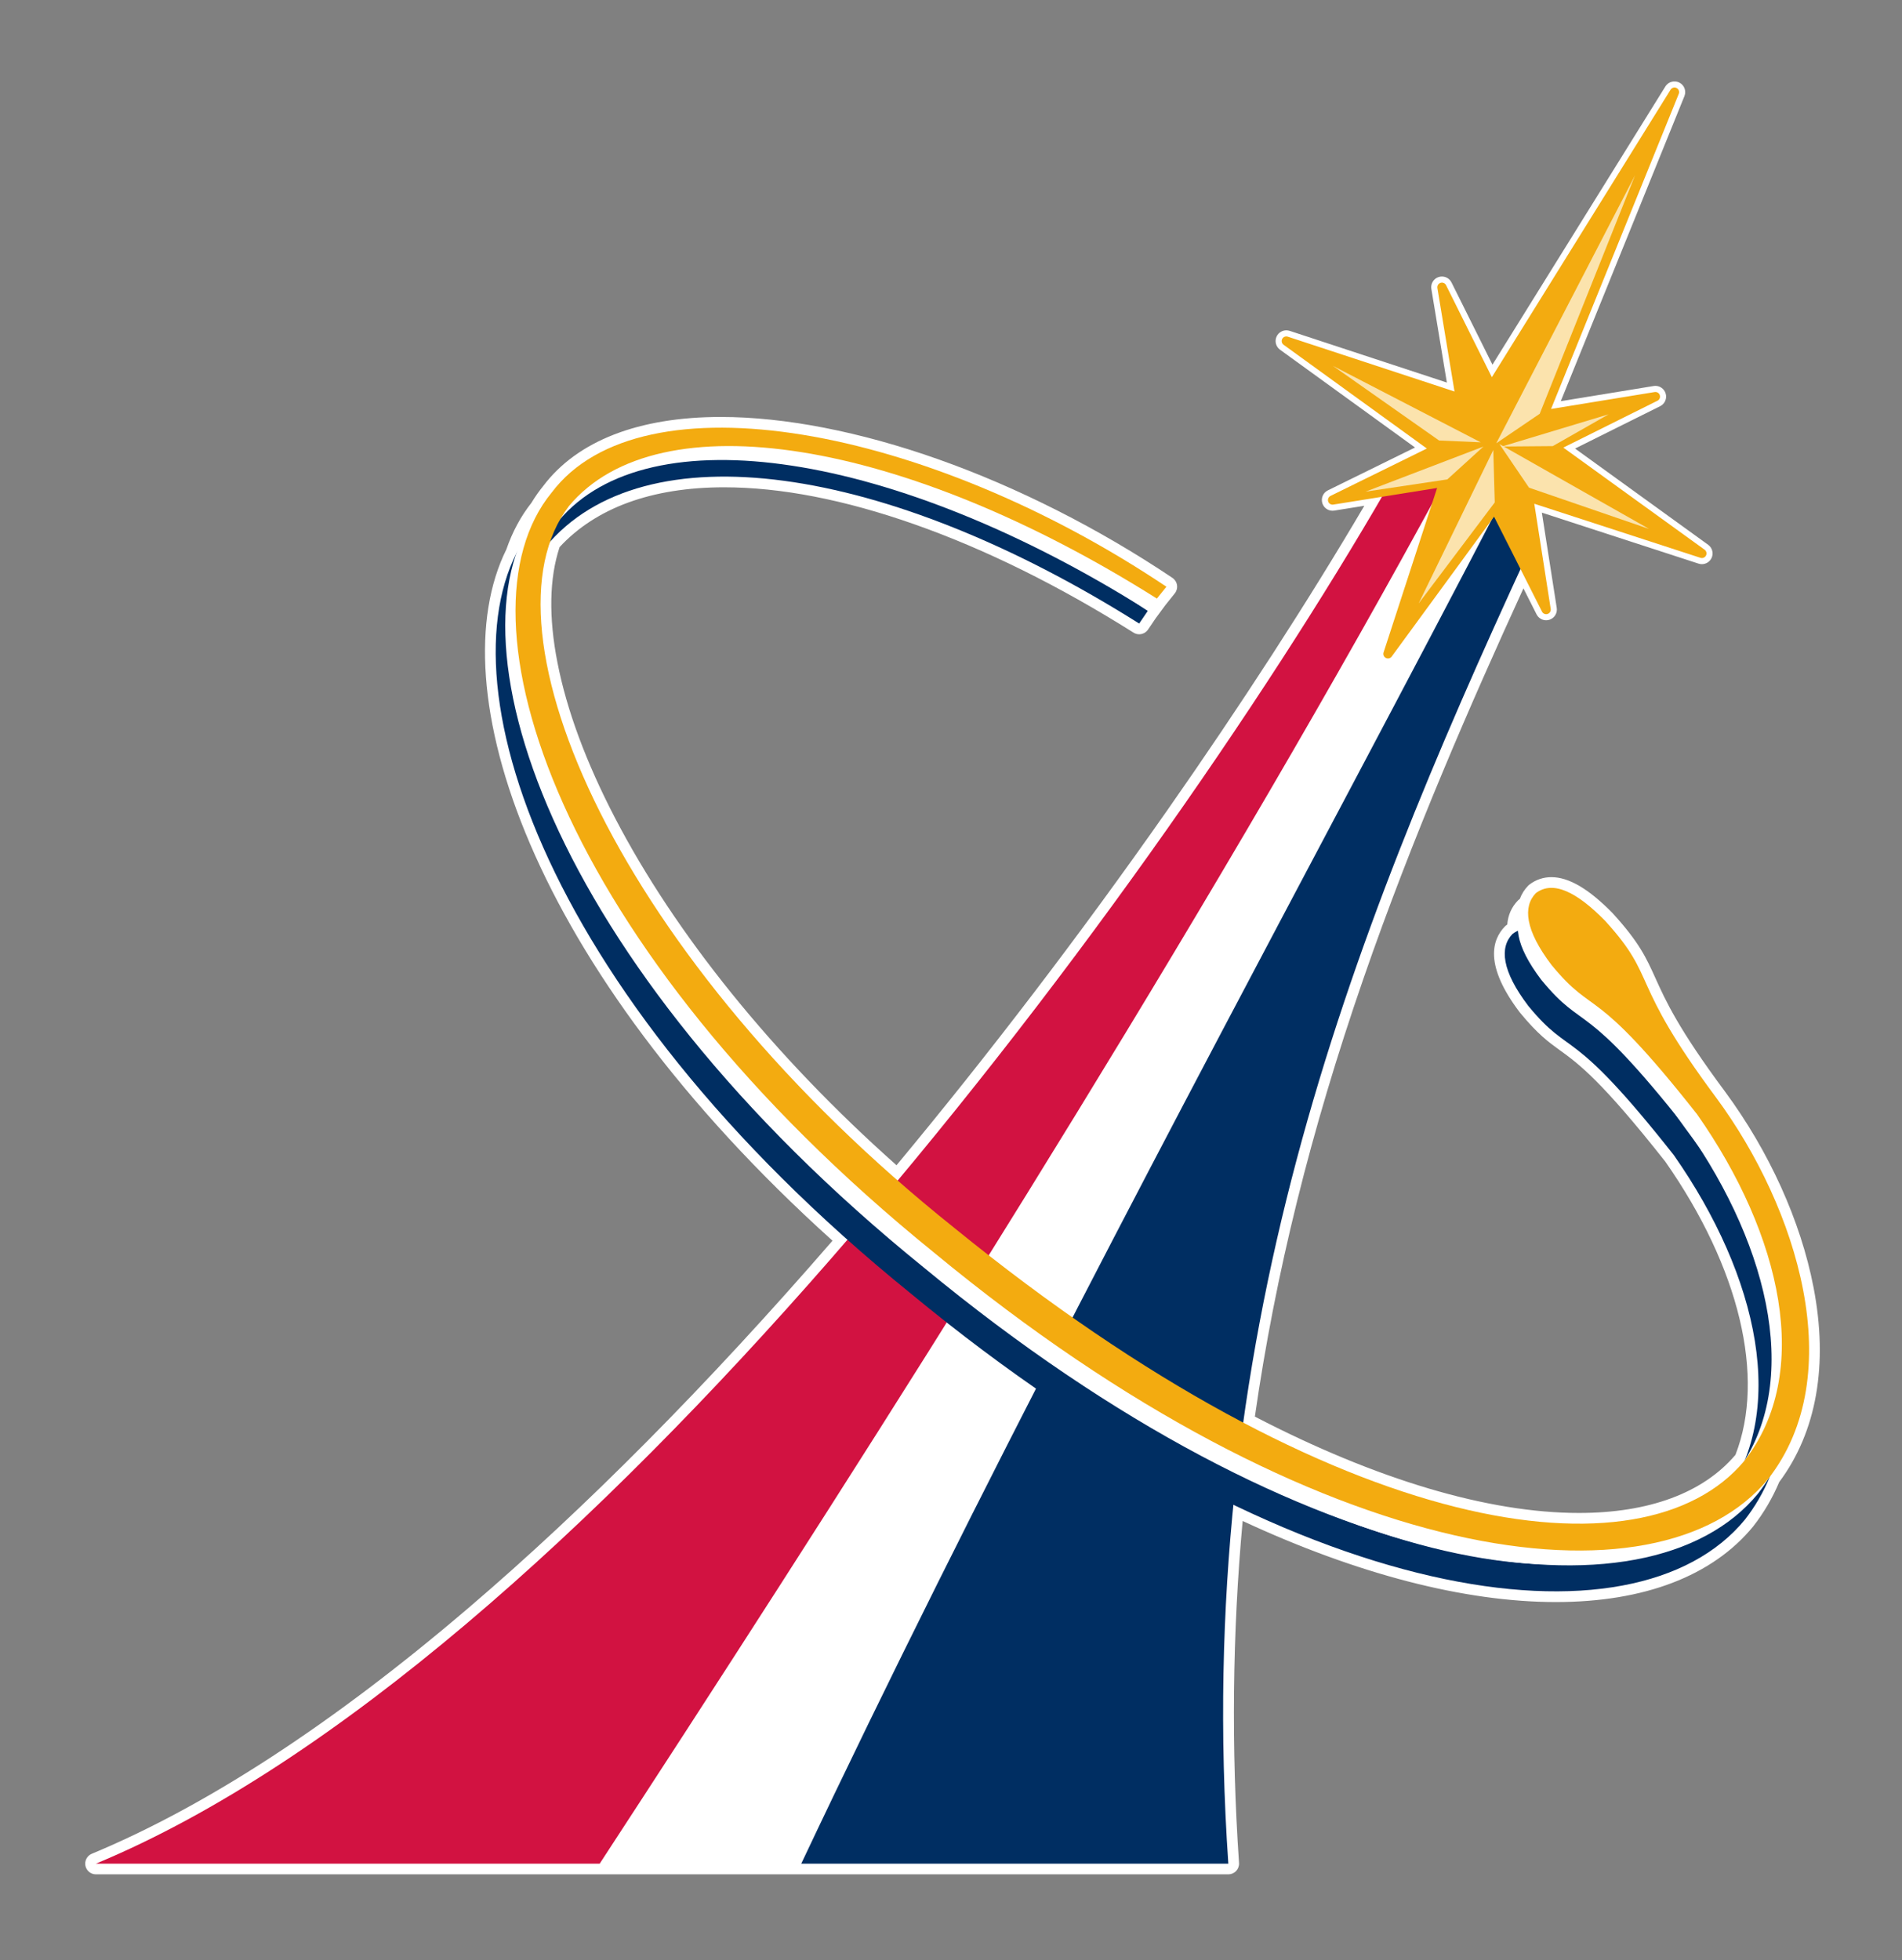 <?xml version="1.0" encoding="UTF-8" standalone="no"?>
<!-- Created with Inkscape (http://www.inkscape.org/) -->

<svg
   xmlns:dc="http://purl.org/dc/elements/1.1/"
   xmlns:cc="http://creativecommons.org/ns#"
   xmlns:rdf="http://www.w3.org/1999/02/22-rdf-syntax-ns#"
   xmlns:svg="http://www.w3.org/2000/svg"
   xmlns="http://www.w3.org/2000/svg"
   xmlns:sodipodi="http://sodipodi.sourceforge.net/DTD/sodipodi-0.dtd"
   xmlns:inkscape="http://www.inkscape.org/namespaces/inkscape"
   width="56.354mm"
   height="58.075mm"
   viewBox="0 0 56.354 58.075"
   version="1.1"
   id="svg8"
   inkscape:version="0.92.3 (2405546, 2018-03-11)"
   sodipodi:docname="Noice.svg">
  <rect x="0" y="0" width="56.354" height="58.075" fill="#808080" stroke="none"/>
  <defs
     id="defs2">
    <clipPath
       id="clipPath3036">
      <path
         id="path3038"
         d="m 99.084,80.64 h 53.913 v 84.958 H 99.084 Z"
         inkscape:connector-curvature="0" />
    </clipPath>
    <clipPath
       id="clipPath3052">
      <path
         id="path3054"
         d="m 83.56,80.64 h 84.96 V 165.6 H 83.56 Z"
         inkscape:connector-curvature="0" />
    </clipPath>
    <clipPath
       id="clipPath3088">
      <path
         id="path3090"
         d="m 99.084,80.64 h 53.913 v 84.958 H 99.084 Z"
         inkscape:connector-curvature="0" />
    </clipPath>
    <clipPath
       id="clipPath3100">
      <path
         id="path3102"
         d="m 83.56,80.64 h 84.96 V 165.6 H 83.56 Z"
         inkscape:connector-curvature="0" />
    </clipPath>
    <clipPath
       id="clipPath3136">
      <path
         id="path3138"
         d="m 99.084,80.64 h 53.913 v 84.958 H 99.084 Z"
         inkscape:connector-curvature="0" />
    </clipPath>
    <clipPath
       id="clipPath3184">
      <path
         id="path3186"
         d="m 83.56,80.64 h 84.96 V 165.6 H 83.56 Z"
         inkscape:connector-curvature="0" />
    </clipPath>
    <clipPath
       id="clipPath3196">
      <path
         id="path3198"
         d="m 99.084,80.64 h 53.913 v 84.958 H 99.084 Z"
         inkscape:connector-curvature="0" />
    </clipPath>
    <clipPath
       id="clipPath3236">
      <path
         id="path3238"
         d="m 99.084,80.64 h 53.913 v 84.958 H 99.084 Z"
         inkscape:connector-curvature="0" />
    </clipPath>
    <clipPath
       id="clipPath3260">
      <path
         id="path3262"
         d="m 83.56,80.64 h 84.96 V 165.6 H 83.56 Z"
         inkscape:connector-curvature="0" />
    </clipPath>
    <clipPath
       id="clipPath3272">
      <path
         id="path3274"
         d="m 99.084,80.64 h 53.913 v 84.958 H 99.084 Z"
         inkscape:connector-curvature="0" />
    </clipPath>
  </defs>
  <sodipodi:namedview
     id="base"
     pagecolor="#ffffff"
     bordercolor="#666666"
     borderopacity="1.0"
     inkscape:pageopacity="0.0"
     inkscape:pageshadow="2"
     inkscape:zoom="2.0153513"
     inkscape:cx="115.68483"
     inkscape:cy="116.58543"
     inkscape:document-units="mm"
     inkscape:current-layer="layer1"
     showgrid="false"
     fit-margin-top="2.5"
     fit-margin-left="2.5"
     fit-margin-right="2.5"
     fit-margin-bottom="2.5"
     inkscape:window-width="650"
     inkscape:window-height="724"
     inkscape:window-x="999"
     inkscape:window-y="55"
     inkscape:window-maximized="0" />
  <g
     inkscape:label="Layer 1"
     inkscape:groupmode="layer"
     id="layer1"
     transform="translate(-85.814,-137.639)">
    <g
       id="g3012"
       transform="matrix(0.331,0,0,-0.331,54.203,253.951)">
      <g
         id="g3032"
         transform="matrix(3.127,0,0,3.127,-210.764,-173.721)">
        <g
           id="g3034"
           clip-path="url(#clipPath3036)">
          <g
             id="g3040"
             transform="translate(100.688,114.433)">
            <path
               style="fill:#ffffff;fill-opacity:1;fill-rule:evenodd;stroke:none"
               id="path3042"
               d="m 0,0 c -0.073,0 -0.136,0.052 -0.15,0.123 -0.015,0.072 0.024,0.144 0.091,0.172 4.314,1.792 11.515,6.318 21.358,17.702 -4.042,3.621 -7.045,7.527 -8.688,11.305 -1.454,3.344 -1.717,6.408 -0.721,8.41 0.17,0.491 0.405,0.93 0.701,1.303 0.104,0.172 0.216,0.332 0.333,0.475 0.945,1.255 2.662,1.919 4.965,1.919 1.816,0 3.952,-0.417 6.178,-1.205 2.257,-0.799 4.561,-1.965 6.662,-3.373 0.036,-0.024 0.06,-0.062 0.066,-0.104 0.007,-0.043 -0.005,-0.086 -0.032,-0.119 L 30.493,36.271 30.24,35.925 C 30.236,35.92 30.232,35.915 30.227,35.91 l -0.236,-0.347 c -0.03,-0.044 -0.078,-0.067 -0.127,-0.067 -0.028,0 -0.056,0.007 -0.081,0.023 -4.278,2.698 -8.469,4.183 -11.801,4.183 -2.105,0 -3.779,-0.617 -4.844,-1.785 -0.314,-0.924 -0.34,-2.074 -0.077,-3.416 0.269,-1.374 0.828,-2.883 1.661,-4.484 1.767,-3.396 4.68,-6.975 8.213,-10.092 5.051,6.063 10.137,13.243 13.67,19.297 l -1.181,-0.188 c -0.008,-0.002 -0.016,-0.002 -0.025,-0.002 -0.065,0 -0.125,0.042 -0.145,0.106 -0.023,0.073 0.01,0.151 0.078,0.184 l 2.725,1.341 -4.071,2.948 c -0.061,0.045 -0.081,0.127 -0.047,0.194 0.027,0.053 0.081,0.084 0.137,0.084 0.016,0 0.032,-0.003 0.048,-0.008 l 4.74,-1.559 -0.485,2.929 c -0.012,0.075 0.032,0.147 0.104,0.171 0.016,0.005 0.032,0.007 0.047,0.007 0.057,0 0.111,-0.032 0.138,-0.085 l 1.294,-2.599 5.096,8.196 c 0.028,0.047 0.078,0.073 0.13,0.073 0.023,0 0.047,-0.006 0.069,-0.017 0.071,-0.036 0.103,-0.12 0.073,-0.194 l -3.642,-8.984 2.929,0.477 c 0.008,0.002 0.016,0.002 0.024,0.002 0.066,0 0.125,-0.042 0.146,-0.106 0.023,-0.072 -0.01,-0.15 -0.077,-0.184 l -2.663,-1.326 4.014,-2.902 c 0.061,-0.044 0.081,-0.126 0.047,-0.193 -0.027,-0.053 -0.08,-0.084 -0.137,-0.084 -0.015,0 -0.031,0.002 -0.047,0.007 l -4.723,1.538 0.464,-2.975 c 0.012,-0.074 -0.032,-0.146 -0.104,-0.169 -0.016,-0.005 -0.031,-0.008 -0.047,-0.008 -0.057,0 -0.11,0.032 -0.137,0.084 l -0.52,1.029 c -3.854,-8.406 -6.662,-15.756 -7.848,-24.146 3.537,-1.849 6.801,-2.826 9.444,-2.825 2.064,0 3.658,0.599 4.609,1.733 l 0.005,0.006 c 0.899,2.274 0.144,5.473 -2.021,8.565 -1.854,2.351 -2.511,2.827 -3.039,3.21 -0.337,0.244 -0.628,0.455 -1.124,1.057 -0.001,0.002 -0.002,0.004 -0.003,0.005 -0.955,1.256 -0.765,1.921 -0.439,2.257 0.006,0.006 0.011,0.011 0.018,0.015 0.029,0.023 0.059,0.043 0.091,0.062 0.002,0.263 0.091,0.487 0.265,0.666 0.005,0.006 0.011,0.011 0.017,0.015 0.019,0.014 0.038,0.028 0.057,0.04 0.043,0.14 0.117,0.264 0.22,0.37 0.005,0.006 0.011,0.011 0.017,0.015 0.159,0.122 0.34,0.183 0.538,0.183 0.455,0 0.992,-0.322 1.641,-0.983 10e-4,-0.001 0.003,-0.003 0.004,-0.004 0.742,-0.812 0.931,-1.232 1.193,-1.813 0.296,-0.653 0.663,-1.466 2.007,-3.274 2.346,-3.178 3.826,-7.975 1.543,-11.011 -0.188,-0.45 -0.433,-0.87 -0.728,-1.247 C 46.19,8.523 44.278,7.795 41.791,7.795 H 41.79 c -2.636,0 -5.778,0.829 -9.097,2.399 C 32.38,6.915 32.338,3.542 32.569,0.164 32.572,0.121 32.557,0.079 32.528,0.049 32.499,0.017 32.458,0 32.416,0 Z"
               inkscape:connector-curvature="0" />
          </g>
          <g
             id="g3044"
             transform="translate(145.876,165.6)">
            <path
               style="fill:#ffffff;fill-opacity:1;fill-rule:nonzero;stroke:none"
               id="path3046"
               d="m 0,0 c -0.103,0 -0.203,-0.052 -0.261,-0.145 l -4.95,-7.963 -1.172,2.353 c -0.053,0.107 -0.161,0.17 -0.274,0.17 -0.032,0 -0.064,-0.004 -0.095,-0.015 -0.144,-0.046 -0.233,-0.192 -0.208,-0.341 l 0.444,-2.679 -4.5,1.48 c -0.032,0.01 -0.064,0.015 -0.096,0.015 -0.112,0 -0.219,-0.062 -0.273,-0.167 -0.069,-0.135 -0.029,-0.299 0.093,-0.388 l 3.865,-2.799 -2.497,-1.228 c -0.136,-0.067 -0.202,-0.224 -0.156,-0.368 0.04,-0.129 0.16,-0.214 0.291,-0.214 0.017,0 0.033,10e-4 0.049,0.004 l 0.861,0.138 c -1.593,-2.708 -3.535,-5.709 -5.644,-8.721 -2.474,-3.531 -5.079,-6.946 -7.747,-10.155 -1.756,1.56 -3.343,3.215 -4.722,4.922 -1.354,1.677 -2.477,3.366 -3.338,5.022 -0.826,1.588 -1.38,3.083 -1.646,4.442 -0.255,1.301 -0.234,2.414 0.061,3.307 0.515,0.557 1.173,0.985 1.955,1.272 0.795,0.292 1.722,0.44 2.754,0.44 1.619,0 3.451,-0.356 5.446,-1.058 2.033,-0.715 4.143,-1.759 6.273,-3.101 0.05,-0.032 0.107,-0.048 0.163,-0.048 0.098,0 0.195,0.048 0.254,0.135 l 0.23,0.339 c 0.006,0.006 0.011,0.012 0.015,0.019 l 0.252,0.342 0.268,0.335 c 0.054,0.067 0.077,0.153 0.064,0.238 -0.013,0.085 -0.061,0.16 -0.133,0.208 -2.111,1.415 -4.427,2.587 -6.696,3.391 -2.242,0.793 -4.396,1.213 -6.229,1.213 -2.352,0 -4.11,-0.684 -5.086,-1.978 -0.118,-0.145 -0.232,-0.307 -0.338,-0.482 -0.302,-0.382 -0.543,-0.83 -0.716,-1.331 -1.946,-3.929 0.644,-11.954 9.336,-19.787 -3.569,-4.118 -7.072,-7.653 -10.418,-10.509 -3.869,-3.305 -7.497,-5.673 -10.785,-7.039 -0.135,-0.056 -0.211,-0.2 -0.183,-0.343 0.029,-0.143 0.155,-0.246 0.301,-0.246 h 13.66 0.487 0.274 5.77 0.834 11.391 c 0.085,0 0.166,0.035 0.224,0.097 0.058,0.062 0.088,0.145 0.082,0.23 -0.225,3.296 -0.19,6.586 0.104,9.788 3.266,-1.519 6.358,-2.321 8.965,-2.321 2.534,0 4.488,0.749 5.649,2.164 0.001,0.002 0.003,0.004 0.004,0.005 0.3,0.384 0.549,0.809 0.742,1.266 1.071,1.435 1.411,3.364 0.98,5.582 -0.367,1.892 -1.267,3.88 -2.533,5.596 -1.335,1.795 -1.699,2.6 -1.991,3.246 -0.258,0.572 -0.462,1.023 -1.22,1.853 -0.002,0.003 -0.005,0.006 -0.007,0.008 -0.679,0.693 -1.252,1.029 -1.751,1.029 -0.232,0 -0.445,-0.072 -0.631,-0.214 -0.012,-0.009 -0.023,-0.019 -0.034,-0.03 -0.107,-0.111 -0.187,-0.238 -0.239,-0.379 -0.007,-0.005 -0.014,-0.01 -0.021,-0.016 -0.012,-0.009 -0.023,-0.019 -0.034,-0.03 -0.181,-0.186 -0.284,-0.421 -0.304,-0.687 -0.012,-0.009 -0.024,-0.017 -0.035,-0.026 -0.012,-0.009 -0.024,-0.019 -0.034,-0.03 -0.369,-0.38 -0.594,-1.114 0.426,-2.457 0.002,-0.003 0.005,-0.006 0.007,-0.009 0.508,-0.617 0.806,-0.834 1.152,-1.084 0.52,-0.377 1.167,-0.846 3.006,-3.178 2.127,-3.038 2.876,-6.171 2.01,-8.395 -0.923,-1.089 -2.471,-1.664 -4.479,-1.664 -2.596,0 -5.8,0.953 -9.278,2.758 0.584,4.075 1.598,8.171 3.099,12.512 1.412,4.085 3.092,7.924 4.589,11.195 l 0.376,-0.745 c 0.054,-0.105 0.161,-0.168 0.274,-0.168 0.031,0 0.063,0.005 0.094,0.015 0.144,0.046 0.232,0.19 0.209,0.339 l -0.426,2.727 4.486,-1.46 c 0.031,-0.01 0.063,-0.015 0.095,-0.015 0.112,0 0.219,0.063 0.273,0.168 0.068,0.135 0.028,0.299 -0.094,0.387 l -3.809,2.754 2.436,1.213 c 0.136,0.067 0.202,0.224 0.155,0.368 -0.041,0.128 -0.16,0.213 -0.291,0.213 -0.017,0 -0.033,-0.002 -0.05,-0.004 l -2.659,-0.434 3.539,8.731 C 0.344,-0.274 0.281,-0.105 0.139,-0.033 0.094,-0.011 0.047,0 0,0 m -4.349,-42.411 c -1.287,0.125 -2.701,0.427 -4.215,0.919 1.542,-0.518 2.955,-0.817 4.215,-0.919 m 5.031,11.937 c -0.106,0.162 -0.215,0.324 -0.327,0.484 -0.096,0.121 -0.189,0.238 -0.278,0.35 0.138,-0.195 0.288,-0.402 0.453,-0.624 0.051,-0.069 0.102,-0.139 0.152,-0.21 m -5.82,18.254 -0.007,0.014 -0.007,-0.009 c 0.005,-0.002 0.009,-0.004 0.014,-0.005 m -1.549,0.489 0.084,0.258 c -0.044,-0.08 -0.088,-0.161 -0.132,-0.242 0.016,-0.006 0.032,-0.011 0.048,-0.016 M 0,-0.307 l -3.744,-9.237 3.197,0.522 -2.889,-1.439 4.22,-3.05 -4.961,1.615 0.503,-3.222 -0.663,1.313 c -3.56,-7.738 -6.746,-15.537 -8.008,-24.585 3.79,-1.995 7.068,-2.893 9.611,-2.893 2.139,0 3.759,0.636 4.725,1.788 0.008,0.01 0.015,0.02 0.023,0.029 0.988,2.47 0.029,5.789 -2.033,8.732 -3.019,3.83 -2.899,2.733 -4.167,4.274 -0.76,1 -0.824,1.673 -0.45,2.057 0.049,0.038 0.101,0.068 0.154,0.092 -0.019,0.271 0.06,0.487 0.219,0.651 0.031,0.024 0.063,0.045 0.096,0.063 0.033,0.141 0.1,0.262 0.198,0.362 0.135,0.103 0.284,0.152 0.445,0.152 0.432,0 0.954,-0.348 1.532,-0.937 1.546,-1.694 0.64,-1.647 3.191,-5.075 2.304,-3.123 3.795,-7.856 1.531,-10.843 -0.18,-0.435 -0.416,-0.847 -0.715,-1.23 -1.09,-1.328 -2.967,-2.051 -5.412,-2.051 -2.544,0 -5.702,0.782 -9.229,2.478 -0.322,-3.242 -0.394,-6.65 -0.146,-10.273 h -11.391 -0.834 -5.77 -0.274 -0.487 -13.66 c 7.057,2.933 14.749,10.018 21.514,17.858 -8.833,7.862 -11.373,15.864 -9.482,19.641 0.165,0.483 0.394,0.91 0.686,1.275 0.099,0.166 0.207,0.322 0.327,0.468 0.955,1.272 2.69,1.86 4.844,1.86 3.631,0 8.455,-1.67 12.755,-4.552 l -0.272,-0.339 -0.256,-0.348 c -0.065,0.041 -0.13,0.081 -0.195,0.121 0.064,-0.041 0.127,-0.083 0.19,-0.125 l -0.247,-0.363 c -4.348,2.742 -8.583,4.206 -11.882,4.206 -2.117,0 -3.849,-0.603 -4.978,-1.858 -1.335,-3.834 2.238,-11.538 9.948,-18.291 5.794,6.938 10.793,14.269 13.948,19.719 l -1.5,-0.24 2.954,1.452 -4.278,3.098 4.981,-1.637 -0.526,3.178 1.416,-2.846 5.241,8.43"
               inkscape:connector-curvature="0" />
          </g>
        </g>
      </g>
      <g
         id="g3048"
         transform="matrix(3.127,0,0,3.127,-210.764,-173.721)">
        <g
           id="g3050"
           clip-path="url(#clipPath3052)">
          <g
             id="g3056"
             transform="translate(121.713,114.586)">
            <path
               style="fill:#ffffff;fill-opacity:1;fill-rule:nonzero;stroke:none"
               id="path3058"
               d="m 0,0 c 5.038,10.666 10.471,21.492 15.438,30.877 1.266,2.653 2.635,5.239 3.995,7.749 -0.54,0.278 -1.941,0.587 -2.482,0.865 C 11.155,28.276 1.559,12.983 -4.921,3.755 -5.756,2.468 -6.571,1.215 -7.365,0 Z"
               inkscape:connector-curvature="0" />
          </g>
          <g
             id="g3060"
             transform="translate(141.657,152.052)">
            <path
               style="fill:#002e62;fill-opacity:1;fill-rule:nonzero;stroke:none"
               id="path3062"
               d="M 0,0 -0.66,1.683 C -1.979,-0.862 -3.428,-3.606 -4.956,-6.495 -9.923,-15.879 -15.74,-26.8 -20.778,-37.466 H -8.553 C -9.577,-22.482 -5.161,-11.191 0,0"
               inkscape:connector-curvature="0" />
          </g>
          <g
             id="g3064"
             transform="translate(137.636,153.941)">
            <path
               style="fill:#d21241;fill-opacity:1;fill-rule:nonzero;stroke:none"
               id="path3066"
               d="m 0,0 c -6.995,-12.111 -23.182,-33.634 -36.948,-39.355 h 14.147 0.274 c 0.793,1.216 1.609,2.468 2.443,3.755 7.118,10.981 15.519,24.337 21.721,35.787 z"
               inkscape:connector-curvature="0" />
          </g>
          <g
             id="g3068"
             transform="translate(147.199,124.937)">
            <path
               style="fill:#002e62;fill-opacity:1;fill-rule:evenodd;stroke:none"
               id="path3070"
               d="m 0,0 c 1.978,2.509 1.076,6.478 -1.342,9.929 -3.019,3.83 -2.9,2.733 -4.167,4.273 -0.76,1.001 -0.824,1.673 -0.451,2.058 0.496,0.377 1.184,0.023 1.977,-0.785 1.546,-1.695 0.641,-1.647 3.19,-5.077 C 1.528,7.255 3.024,2.478 0.692,-0.505 -2.456,-4.341 -12.166,-3.131 -23.182,5.966 -34,14.725 -36.781,24.018 -34.134,27.722 c 2.715,3.801 10.873,2.383 17.734,-2.214 l -0.247,-0.363 c -7.249,4.57 -14.182,5.591 -16.991,2.196 -2.828,-3.418 1.392,-12.966 11.034,-20.665 C -11.599,-2.276 -2.887,-3.441 0,0"
               inkscape:connector-curvature="0" />
          </g>
          <g
             id="g3072"
             transform="translate(147.573,125.68)">
            <path
               style="fill:#ffffff;fill-opacity:1;fill-rule:evenodd;stroke:none"
               id="path3074"
               d="m 0,0 c 1.978,2.508 1.076,6.479 -1.342,9.93 -3.019,3.829 -2.9,2.733 -4.168,4.274 -0.759,1 -0.824,1.672 -0.45,2.057 0.496,0.377 1.183,0.023 1.977,-0.786 1.546,-1.694 0.64,-1.647 3.19,-5.076 C 1.528,7.256 3.024,2.478 0.692,-0.504 -2.456,-4.341 -12.166,-3.131 -23.182,5.966 -34,14.725 -37.024,24.205 -34.135,27.723 c 2.567,3.417 10.77,1.986 17.622,-2.606 l -0.256,-0.348 c -7.241,4.565 -14.301,5.647 -16.869,2.573 -2.694,-3.526 1.392,-12.966 11.034,-20.667 C -11.599,-2.275 -2.887,-3.441 0,0"
               inkscape:connector-curvature="0" />
          </g>
          <g
             id="g3076"
             transform="translate(147.867,126.105)">
            <path
               style="fill:#f3ab10;fill-opacity:1;fill-rule:evenodd;stroke:none"
               id="path3078"
               d="m 0,0 c 1.978,2.509 1.077,6.478 -1.343,9.929 -3.018,3.83 -2.899,2.734 -4.167,4.274 -0.76,1 -0.823,1.673 -0.45,2.057 0.495,0.378 1.183,0.023 1.977,-0.785 1.546,-1.694 0.64,-1.647 3.19,-5.075 C 1.528,7.255 3.023,2.478 0.692,-0.505 -2.456,-4.341 -12.167,-3.13 -23.182,5.967 -34,14.725 -37.024,24.205 -34.135,27.723 c 2.567,3.416 10.748,1.9 17.6,-2.692 l -0.273,-0.339 c -7.24,4.565 -14.262,5.723 -16.83,2.649 -2.694,-3.525 1.392,-12.966 11.034,-20.665 C -11.599,-2.276 -2.887,-3.441 0,0"
               inkscape:connector-curvature="0" />
          </g>
          <g
             id="g3080"
             transform="translate(145.876,165.293)">
            <path
               style="fill:#f3ab10;fill-opacity:1;fill-rule:evenodd;stroke:none"
               id="path3082"
               d="m 0,0 -5.241,-8.43 -1.416,2.845 0.526,-3.178 -4.981,1.638 4.278,-3.098 -2.954,-1.453 3.185,0.51 -1.599,-4.912 3.057,4.178 1.471,-2.911 -0.503,3.221 4.961,-1.614 -4.22,3.05 2.89,1.439 -3.198,-0.522 z"
               inkscape:connector-curvature="0" />
          </g>
        </g>
      </g>
      <g
         id="g3084"
         transform="matrix(3.127,0,0,3.127,-210.764,-173.721)">
        <g
           id="g3086"
           clip-path="url(#clipPath3088)">
          <g
             id="g3092"
             transform="translate(145.876,165.293)">
            <path
               style="fill:none;stroke:#f3ab10;stroke-width:0.264;stroke-linecap:butt;stroke-linejoin:round;stroke-miterlimit:4;stroke-dasharray:none;stroke-opacity:1"
               id="path3094"
               d="m 0,0 -5.241,-8.43 -1.416,2.845 0.526,-3.178 -4.981,1.638 4.278,-3.098 -2.954,-1.453 3.185,0.51 -1.599,-4.912 3.057,4.178 1.471,-2.911 -0.503,3.221 4.961,-1.614 -4.22,3.05 2.89,1.439 -3.198,-0.522 z"
               inkscape:connector-curvature="0" />
          </g>
        </g>
      </g>
      <g
         id="g3096"
         transform="matrix(3.127,0,0,3.127,-210.764,-173.721)">
        <g
           id="g3098"
           clip-path="url(#clipPath3100)">
          <g
             id="g3104"
             transform="translate(137.031,153.857)">
            <path
               style="fill:#fbe3ad;fill-opacity:1;fill-rule:evenodd;stroke:none"
               id="path3106"
               d="M 0,0 3.376,1.291 2.342,0.351 Z"
               inkscape:connector-curvature="0" />
          </g>
          <g
             id="g3108"
             transform="translate(138.552,150.657)">
            <path
               style="fill:#fbe3ad;fill-opacity:1;fill-rule:evenodd;stroke:none"
               id="path3110"
               d="M 0,0 2.137,4.393 2.179,2.892 Z"
               inkscape:connector-curvature="0" />
          </g>
          <g
             id="g3112"
             transform="translate(145.151,152.789)">
            <path
               style="fill:#fbe3ad;fill-opacity:1;fill-rule:evenodd;stroke:none"
               id="path3114"
               d="M 0,0 -4.286,2.43 -3.439,1.182 Z"
               inkscape:connector-curvature="0" />
          </g>
          <g
             id="g3116"
             transform="translate(143.993,156.072)">
            <path
               style="fill:#fbe3ad;fill-opacity:1;fill-rule:evenodd;stroke:none"
               id="path3118"
               d="m 0,0 -3.06,-0.923 1.459,0.012 z"
               inkscape:connector-curvature="0" />
          </g>
          <g
             id="g3120"
             transform="translate(136.098,157.458)">
            <path
               style="fill:#fbe3ad;fill-opacity:1;fill-rule:evenodd;stroke:none"
               id="path3122"
               d="M 0,0 4.231,-2.189 3.04,-2.137 Z"
               inkscape:connector-curvature="0" />
          </g>
          <g
             id="g3124"
             transform="translate(144.748,162.915)">
            <path
               style="fill:#fbe3ad;fill-opacity:1;fill-rule:evenodd;stroke:none"
               id="path3126"
               d="m 0,0 -3.974,-7.674 1.244,0.845 z"
               inkscape:connector-curvature="0" />
          </g>
        </g>
      </g>
      <g
         style="fill:#000000;stroke:none"
         id="g3132"
         transform="matrix(3.127,0,0,3.127,-210.764,-173.721)">
        <g
           style="fill:#000000;stroke:none"
           id="g3134"
           clip-path="url(#clipPath3136)">
          <g
             style="fill:#000000;stroke:none"
             id="g3140"
             transform="translate(104.183,107.887)" />
          <g
             style="fill:#000000;stroke:none"
             id="g3144"
             transform="translate(104.78,107.013)" />
          <g
             style="fill:#000000;stroke:none"
             id="g3148"
             transform="translate(110.672,104.434)" />
          <g
             style="fill:#000000;stroke:none"
             id="g3152"
             transform="translate(117.278,104.434)" />
          <g
             style="fill:#000000;stroke:none"
             id="g3156"
             transform="translate(123.884,104.434)" />
          <g
             style="fill:#000000;stroke:none"
             id="g3160"
             transform="translate(128.604,104.434)" />
          <g
             style="fill:#000000;stroke:none"
             id="g3164"
             transform="translate(138.437,107.887)" />
          <g
             style="fill:#000000;stroke:none"
             id="g3168"
             transform="translate(139.26,104.434)" />
          <g
             style="fill:#000000;stroke:none"
             id="g3172"
             transform="translate(140.855,104.434)" />
          <g
             style="fill:#000000;stroke:none"
             id="g3176"
             transform="translate(146.397,104.434)" />
        </g>
      </g>
      <g
         style="fill:#000000;fill-opacity:1;stroke:none"
         id="g3192"
         transform="matrix(3.127,0,0,3.127,-210.764,-173.721)">
        <g
           style="fill:#000000;fill-opacity:1;stroke:none"
           id="g3194"
           clip-path="url(#clipPath3196)">
          <g
             style="fill:#000000;fill-opacity:1;stroke:none"
             id="g3200"
             transform="translate(100.742,81.755)" />
          <g
             style="fill:#000000;fill-opacity:1;stroke:none"
             id="g3204"
             transform="translate(107.844,81.755)" />
          <g
             style="fill:#000000;fill-opacity:1;stroke:none"
             id="g3208"
             transform="translate(115.066,83.53)" />
          <g
             style="fill:#000000;fill-opacity:1;stroke:none"
             id="g3212"
             transform="translate(125.547,81.755)" />
          <g
             style="fill:#000000;fill-opacity:1;stroke:none"
             id="g3216"
             transform="translate(130.444,81.755)" />
          <g
             style="fill:#000000;fill-opacity:1;stroke:none"
             id="g3220"
             transform="translate(137.441,81.755)" />
          <g
             style="fill:#000000;fill-opacity:1;stroke:none"
             id="g3224"
             transform="translate(145.014,81.755)" />
        </g>
      </g>
      <g
         style="fill:#000000;fill-opacity:1;stroke:none"
         id="g3232"
         transform="matrix(3.127,0,0,3.127,-210.764,-173.721)">
        <g
           style="fill:#000000;fill-opacity:1;stroke:none"
           id="g3234"
           clip-path="url(#clipPath3236)">
          <g
             style="fill:#000000;fill-opacity:1;stroke:none"
             id="g3240"
             transform="translate(111.307,94.121)" />
          <g
             style="fill:#000000;fill-opacity:1;stroke:none"
             id="g3244"
             transform="translate(113.493,101.858)" />
          <g
             style="fill:#000000;fill-opacity:1;stroke:none"
             id="g3248"
             transform="translate(124.912,95.654)" />
          <g
             style="fill:#000000;fill-opacity:1;stroke:none"
             id="g3252"
             transform="translate(145.918,89.356)" />
        </g>
      </g>
      <g
         id="g3256"
         transform="matrix(3.127,0,0,3.127,-210.764,-173.721)">
        <g
           id="g3258"
           clip-path="url(#clipPath3260)">
          <g
             id="g3264"
             transform="translate(99.139,86.975)" />
        </g>
      </g>
      <g
         style="fill:#000000;fill-opacity:1;stroke:#000000;stroke-opacity:1"
         id="g3268"
         transform="matrix(3.127,0,0,3.127,-210.764,-173.721)">
        <g
           style="fill:#000000;fill-opacity:1;stroke:#000000;stroke-opacity:1"
           id="g3270"
           clip-path="url(#clipPath3272)">
          <g
             style="fill:#000000;fill-opacity:1;stroke:#000000;stroke-opacity:1"
             id="g3276"
             transform="translate(99.139,86.975)" />
        </g>
      </g>
    </g>
  </g>
</svg>
